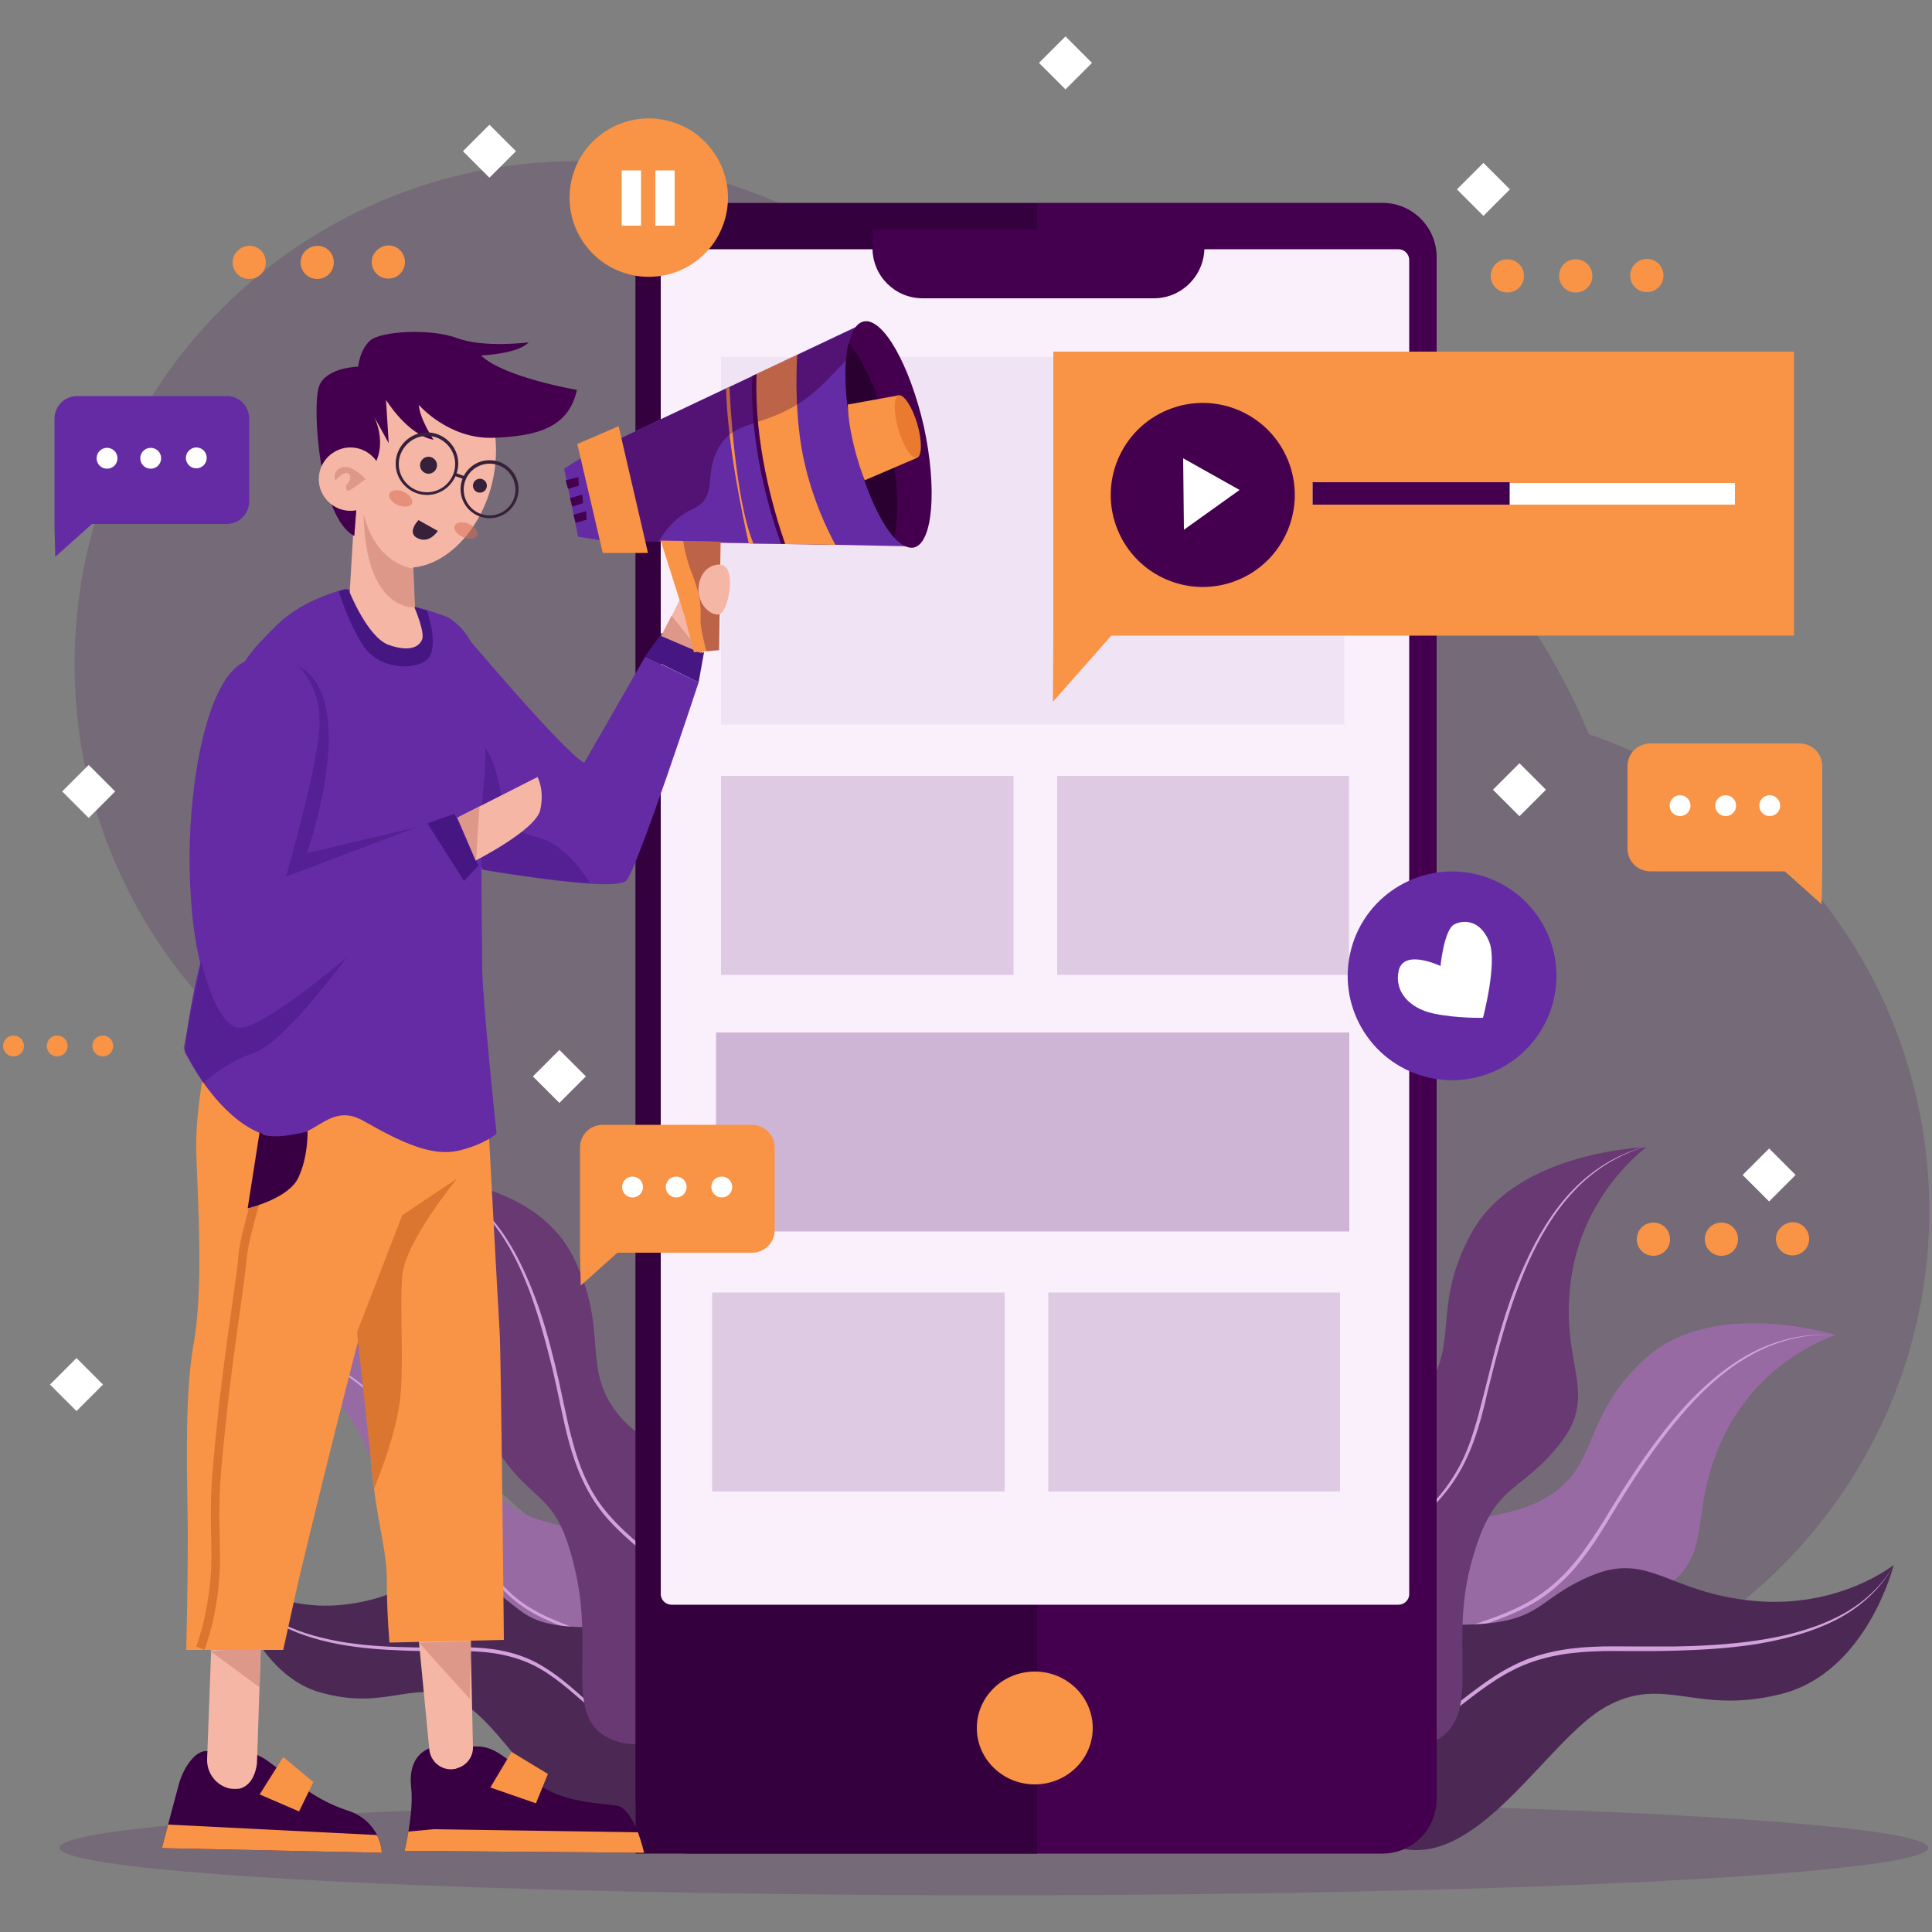 <?xml version="1.0" encoding="utf-8"?>
<!-- Generator: Adobe Illustrator 23.0.3, SVG Export Plug-In . SVG Version: 6.00 Build 0)  -->
<svg version="1.1" xmlns="http://www.w3.org/2000/svg" xmlns:xlink="http://www.w3.org/1999/xlink" x="0px" y="0px"
	 viewBox="0 0 500 500" style="enable-background:new 0 0 500 500;" xml:space="preserve">
<rect x="0" y="0" width="500" height="500" fill="#808080" stroke="none"/>
<style type="text/css">
	.st0{opacity:0.17;fill:#44004E;}
	.st1{fill:#986AA3;}
	.st2{fill:#D3A2DD;}
	.st3{fill:#4C2954;}
	.st4{fill:#683972;}
	.st5{fill:#44004E;}
	.st6{fill:#34003D;}
	.st7{fill:#FAF0FC;}
	.st8{fill:#F99345;}
	.st9{opacity:9.000000e-02;fill:#986AA3;}
	.st10{opacity:0.43;fill:#986AA3;}
	.st11{opacity:0.28;fill:#986AA3;}
	.st12{fill:#380042;}
	.st13{fill:#652BA4;}
	.st14{opacity:0.5;fill:#461782;}
	.st15{fill:#F6B6A6;}
	.st16{fill:#461782;}
	.st17{fill:#36203A;}
	.st18{opacity:0.52;fill:#D86C56;}
	.st19{fill:#DB7631;}
	.st20{fill:#DD988A;}
	.st21{opacity:0.33;fill:#44004E;}
	.st22{fill:#290030;}
	.st23{fill:#EA7A2F;}
	.st24{fill:#FFFFFF;}
</style>
<g id="BACKGROUND">
</g>
<g id="OBJECTS">
	<g>
		<ellipse class="st0" cx="257.2" cy="478.2" rx="241.8" ry="12.3"/>
		<path class="st0" d="M411.2,190c-26.5-63.3-89-107.7-161.9-107.7c-1.8,0-3.5,0-5.2,0.1c-23.7-25-57.3-40.7-94.5-40.7
			C77.6,41.7,19.3,100,19.3,171.9c0,44.2,22,83.3,55.7,106.8c10.3,87.1,84.4,154.6,174.3,154.6c18.5,0,36.4-2.9,53.2-8.2
			c19.5,11.6,42.2,18.3,66.6,18.3c71.9,0,130.2-58.3,130.2-130.2C499.2,256.1,462.4,207.5,411.2,190z"/>
		<g>
			<g>
				<g>
					<path class="st1" d="M349.4,458.2c0,0,10,16.7,25.4,15.8s11.7-20.7,23.9-40c12.3-19.3,17.1-13.3,31.4-22.6
						c14.3-9.3,6.2-19.6,16.1-39.9c9.9-20.3,28.9-26,28.9-26s-31.6-9.9-49.2,6c-17.6,15.9-11.1,28.9-27.8,37.2
						c-16.7,8.3-61.3,4.3-65.8,26.3C327.8,437.1,349.4,458.2,349.4,458.2z"/>
					<g>
						<path class="st2" d="M340.5,450.3c1.5-3.4,3.5-6.5,5.8-9.5c2.3-2.9,4.9-5.6,7.8-7.9c2.9-2.4,6.1-4.3,9.4-6l2.5-1.2l2.6-1
							c1.7-0.7,3.5-1.2,5.3-1.8c7-2.4,14.2-4.3,20.7-7.8c6.5-3.4,11.8-8.7,16-14.8c0.5-0.8,1.1-1.5,1.6-2.3l1.5-2.3
							c1-1.5,2-3.1,2.9-4.7c2-3.2,3.9-6.3,6-9.4c4.1-6.2,8.5-12.2,13.5-17.7c5-5.4,10.7-10.4,17.4-13.9c6.6-3.4,14.1-5.1,21.5-4.5
							c-7.4-0.5-14.9,1.4-21.3,4.9c-6.5,3.5-12.1,8.5-17,14c-4.9,5.5-9.3,11.5-13.4,17.7c-2,3.1-4,6.2-5.9,9.4
							c-1,1.6-1.9,3.2-2.9,4.7l-1.5,2.4c-0.5,0.8-1.1,1.5-1.6,2.3c-2.2,3-4.5,6-7.3,8.5c-2.7,2.6-5.8,4.8-9.1,6.5
							c-6.7,3.5-13.9,5.4-20.9,7.7c-1.8,0.6-3.6,1.1-5.3,1.7l-2.6,1l-2.5,1.2c-3.3,1.6-6.5,3.5-9.4,5.8c-2.9,2.3-5.6,4.8-7.9,7.7
							C344.1,443.8,342,446.9,340.5,450.3z"/>
					</g>
				</g>
				<g>
					<path class="st3" d="M332.4,445.6c0,0-9.5-15-1.2-25.9c8.3-10.9,23.4,0.9,45.9,0.8c22.5-0.1,19.7-6.4,34.7-12.7
						c15-6.3,19.8,4.4,42,6.5c22.2,2.1,36.3-9.3,36.3-9.3s-6.9,27.8-29.1,33.4c-22.2,5.6-30.1-5.1-45.4,3.3
						c-15.3,8.5-33.6,43.1-54.6,36.2C339.9,471.2,332.4,445.6,332.4,445.6z"/>
					<g>
						<path class="st2" d="M334.8,455.8c3.5,0.4,7.1,0.3,10.6-0.1c3.5-0.4,7-1.1,10.3-2.2c3.4-1,6.6-2.5,9.7-4.2l2.3-1.3
							c0.8-0.5,1.4-1,2.2-1.5c1.4-1,2.8-2.1,4.2-3.2c2.8-2.2,5.5-4.4,8.4-6.5c2.8-2.1,5.8-4.1,9-5.7c6.4-3.3,13.6-4.6,20.6-4.9
							c3.5-0.2,7.1-0.1,10.6-0.1c3.5,0,7.1,0,10.6,0c7-0.1,14.1-0.5,21.1-1.5c6.9-1,13.9-2.7,20.2-5.7c6.4-3,12-7.7,15.5-13.8
							c-3.4,6.2-8.9,11.1-15.3,14.3c-6.4,3.2-13.3,4.9-20.3,6.1c-7,1.1-14.1,1.5-21.2,1.7c-3.5,0.1-7.1,0.1-10.6,0.1
							c-3.5,0-7.1-0.1-10.6,0.1c-7,0.3-14,1.5-20.3,4.7c-6.3,3.1-11.7,7.8-17.3,12c-1.4,1.1-2.8,2.2-4.3,3.1c-0.7,0.5-1.4,1-2.2,1.5
							l-2.3,1.3c-3.1,1.7-6.4,3.1-9.8,4.1c-3.4,1-6.9,1.6-10.4,2C341.9,456.2,338.3,456.2,334.8,455.8z"/>
					</g>
				</g>
				<g>
					<path class="st4" d="M341.1,444.5c0,0,14.6,12.6,28.9,6.7c14.4-5.9,4.8-23.4,10.5-45.7c5.8-22.3,12.2-18.1,23-31.6
						c10.8-13.5-0.1-20.6,3.1-43c3.2-22.4,19.5-34,19.5-34s-33.1,0.9-45,21.7c-11.8,20.8-1.7,31-15.1,44.3
						c-13.4,13.3-57,24-54.5,46.3S341.1,444.5,341.1,444.5z"/>
					<g>
						<path class="st2" d="M330.3,439.8c0.4-3.7,1.4-7.4,2.6-10.9c1.3-3.5,3-6.9,5-10c2-3.2,4.4-6.1,7.1-8.7l2-2l2.2-1.8
							c1.4-1.2,3-2.3,4.4-3.4c5.9-4.5,12.2-8.7,17.3-14.1c2.6-2.7,4.7-5.7,6.5-8.9c1.8-3.2,3.1-6.7,4.2-10.3l0.8-2.7l0.7-2.7
							c0.5-1.8,0.9-3.6,1.4-5.4c0.9-3.6,1.8-7.3,2.8-10.9c2-7.2,4.3-14.4,7.5-21.2c3.1-6.8,7-13.4,12.2-18.8
							c5.2-5.4,11.8-9.5,19.1-11.3c-7.2,2-13.7,6.1-18.8,11.6c-5.1,5.4-8.9,12-11.9,18.7c-3,6.8-5.3,13.9-7.3,21.1
							c-1,3.6-1.9,7.2-2.8,10.8c-0.5,1.8-0.8,3.6-1.3,5.4l-0.7,2.7c-0.3,0.9-0.5,1.8-0.8,2.7c-1.1,3.6-2.5,7.1-4.3,10.4
							c-1.8,3.3-4.1,6.4-6.7,9.1c-5.3,5.4-11.5,9.6-17.5,14.1c-1.5,1.1-3,2.2-4.5,3.4l-2.2,1.7l-2,1.9c-2.7,2.6-5.1,5.4-7.1,8.5
							c-2.1,3.1-3.8,6.4-5.2,9.9C331.8,432.5,330.7,436.1,330.3,439.8z"/>
					</g>
				</g>
			</g>
			<g>
				<g>
					<path class="st1" d="M174.7,456.5c0,0-8.2,15.7-20.9,14.9c-12.7-0.9-9.6-19.4-19.7-37.6c-10.1-18.1-14.1-12.5-25.9-21.3
						c-11.8-8.8-5.1-18.4-13.3-37.5c-8.1-19.1-23.8-24.4-23.8-24.4s26.1-9.3,40.5,5.6c14.5,15,9.1,27.2,22.9,35
						c13.8,7.8,50.5,4.1,54.2,24.8C192.4,436.7,174.7,456.5,174.7,456.5z"/>
					<g>
						<path class="st2" d="M182,449.1c-1.2-3-2.9-5.8-4.7-8.4c-1.9-2.6-4-5-6.4-7.2c-2.4-2.2-5-4-7.8-5.6l-2.1-1.1
							c-0.7-0.4-1.5-0.6-2.2-1c-1.5-0.6-3-1.2-4.5-1.7c-3-1.1-6.1-2.1-9.1-3.3c-3-1.2-6-2.5-8.8-4.3c-5.6-3.5-9.8-8.7-13.2-14.2
							c-1.7-2.8-3.2-5.6-4.7-8.5c-1.5-2.8-3.1-5.7-4.7-8.5c-3.2-5.6-6.7-11-10.6-16.2c-3.9-5.1-8.4-9.8-13.8-13.3
							c-5.3-3.6-11.8-5.6-18.3-5.1c6.5-0.6,13,1.2,18.5,4.7c5.5,3.5,10.1,8.2,14.1,13.3c4,5.1,7.5,10.6,10.8,16.2
							c1.6,2.8,3.2,5.6,4.7,8.5c1.6,2.8,3,5.7,4.7,8.4c3.3,5.5,7.4,10.6,12.8,14c5.4,3.4,11.6,5.3,17.7,7.7c1.5,0.6,3,1.1,4.5,1.8
							c0.7,0.3,1.5,0.6,2.2,1l2.1,1.2c2.8,1.7,5.5,3.6,7.8,5.8c2.3,2.3,4.4,4.7,6.2,7.4C179.3,443.2,180.8,446.1,182,449.1z"/>
					</g>
				</g>
				<g>
					<path class="st3" d="M188.7,444.7c0,0,7.8-14.1,1-24.4c-6.8-10.3-19.3,0.9-37.8,0.8c-18.5-0.1-16.2-6-28.5-11.9
						c-12.3-5.9-16.3,4.2-34.6,6.1c-18.3,2-29.9-8.7-29.9-8.7s5.7,26.2,24,31.4c18.3,5.2,24.8-4.8,37.4,3.1s27.6,40.5,44.9,34.1
						C182.5,468.7,188.7,444.7,188.7,444.7z"/>
					<g>
						<path class="st2" d="M186.7,454.2c-2.9,0.5-5.9,0.4-8.9,0.1c-3-0.3-5.9-1-8.7-1.9c-2.8-0.9-5.5-2.3-8.1-3.9l-1.9-1.2l-1.8-1.4
							c-1.2-0.9-2.3-1.9-3.4-2.9c-4.5-3.8-8.8-8-13.9-11c-5.1-3-10.9-4.3-16.8-4.6c-2.9-0.2-5.9-0.1-8.9-0.1c-3,0-6,0-8.9-0.1
							c-6-0.2-11.9-0.6-17.8-1.7c-5.8-1.1-11.7-2.9-16.8-6c-5.1-3.1-9.4-7.6-11.9-13c1.3,2.6,3.1,5.1,5.1,7.2c2.1,2.1,4.4,3.9,7,5.4
							c5.1,3,10.9,4.6,16.7,5.7c5.8,1,11.8,1.4,17.7,1.5c3,0.1,5.9,0.1,8.9,0c3,0,6-0.1,8.9,0.1c6,0.3,12,1.6,17.2,4.8
							c5.2,3.1,9.5,7.3,13.9,11.2c1.1,1,2.2,2,3.4,2.9l1.7,1.4l1.8,1.2c2.5,1.6,5.1,3,7.9,4C174.7,454,180.7,454.9,186.7,454.2z"/>
					</g>
				</g>
				<g>
					<path class="st4" d="M181.5,443.6c0,0-12,11.9-23.8,6.3c-11.8-5.5-4-22-8.7-42.9c-4.7-20.9-10-17.1-18.9-29.7
						c-8.9-12.7,0-19.3-2.6-40.4c-2.6-21.1-16.1-31.9-16.1-31.9s27.3,0.8,37,20.4s1.4,29.1,12.4,41.6c11,12.5,46.9,22.6,44.9,43.5
						C203.6,431.5,181.5,443.6,181.5,443.6z"/>
					<g>
						<path class="st2" d="M190.4,439.3c-0.4-3.4-1.2-6.6-2.3-9.8c-1.1-3.2-2.5-6.3-4.1-9.2c-1.6-2.9-3.7-5.6-5.8-8.1l-1.7-1.8
							c-0.6-0.6-1.2-1.1-1.8-1.7c-1.2-1.1-2.5-2.2-3.8-3.3c-2.6-2.2-5.2-4.3-7.7-6.5c-2.5-2.2-5-4.6-7.1-7.2
							c-4.3-5.3-7-11.7-8.8-18.3c-0.9-3.3-1.6-6.6-2.3-9.9c-0.7-3.3-1.4-6.6-2.2-9.9c-1.6-6.5-3.4-13-5.7-19.3
							c-2.4-6.3-5.3-12.4-9.5-17.7c-4-5.3-9.6-9.6-16-11.7c6.5,1.9,12.2,6.1,16.4,11.4c4.3,5.3,7.3,11.4,9.8,17.7
							c2.5,6.3,4.3,12.8,5.9,19.4c0.8,3.3,1.5,6.6,2.2,9.9c0.7,3.3,1.4,6.6,2.3,9.8c1.7,6.5,4.3,12.8,8.5,17.9
							c4.2,5.2,9.6,9.3,14.7,13.7c1.3,1.1,2.6,2.2,3.8,3.4c0.6,0.6,1.3,1.1,1.8,1.8l1.7,1.9c2.2,2.6,4.2,5.3,5.8,8.3
							c1.6,3,2.9,6.1,4,9.3C189.4,432.6,190.1,435.9,190.4,439.3z"/>
					</g>
				</g>
			</g>
			<g>
				<g>
					<path class="st5" d="M357.8,479.7H178.5c-7.7,0-14-6.3-14-14V66.5c0-7.7,6.3-14,14-14h179.3c7.7,0,14,6.3,14,14v399.2
						C371.7,473.5,365.5,479.7,357.8,479.7z"/>
					<path class="st6" d="M268.4,479.7H164.5V66.9c0-7.9,6.4-14.3,14.3-14.3h89.6V479.7z"/>
					<path class="st7" d="M361.9,415.3H173.8c-1.5,0-2.8-1.2-2.8-2.8V67.3c0-1.5,1.2-2.8,2.8-2.8h188.1c1.5,0,2.8,1.2,2.8,2.8v345.3
						C364.7,414.1,363.4,415.3,361.9,415.3z"/>
					<path class="st5" d="M298.6,77.2h-59.8c-7.2,0-13-5.8-13-13v-4.8h85.9v4.8C311.6,71.4,305.8,77.2,298.6,77.2z"/>
					<ellipse class="st8" cx="267.8" cy="447.2" rx="15" ry="14.6"/>
				</g>
				<rect x="186.6" y="92.4" class="st9" width="161.3" height="95.1"/>
				<rect x="185.3" y="267.2" class="st10" width="163.9" height="51.5"/>
				<rect x="184.3" y="334.5" class="st11" width="75.7" height="51.5"/>
				<rect x="271.3" y="334.5" class="st11" width="75.5" height="51.5"/>
				<rect x="186.6" y="200.8" class="st11" width="75.7" height="51.5"/>
				<rect x="273.6" y="200.8" class="st11" width="75.5" height="51.5"/>
			</g>
			<g>
				<g>
					<path class="st12" d="M98.8,479.5l-56.9-1.2c0,0,0.7-2.7,1.6-6.1c1-3.9,2.3-8.5,2.8-10.5c1-3.7,4.1-9,7.5-8.5
						c3.4,0.5,9.5-1.7,15.3,2.4c5.8,4.1,11.7,10,20.7,12.9c4.4,1.4,6.6,4.1,7.8,6.4C98.8,477.4,98.8,479.5,98.8,479.5z"/>
					<path class="st13" d="M180.8,176.6c0,0-15.8,48.1-18.7,51.3c-0.9,0.9-4.5,1.1-9.3,0.8c-11.1-0.7-27.9-3.6-27.9-3.6
						s-2.9-6.3-4.6-17c-0.7-4.4-1.2-13-1.6-21.7c-0.5-12.5-0.8-25-0.8-25s28.2,33.6,33.3,36l15.8-27.5L180.8,176.6z"/>
					<path class="st14" d="M152.8,228.6c-11.1-0.7-27.9-3.6-27.9-3.6s-2.9-6.3-4.6-17c-0.7-4.4-1.2-13-1.6-21.7
						c3.5,2.4,8.2,6.9,9.9,14.4c2.9,12.9,2.7,13.9,10.9,16.1C145.4,218.3,150.4,224.9,152.8,228.6z"/>
					<path class="st15" d="M54.9,420.4l-1.3,34.9c-0.1,3.6,2.4,6.9,6,7.6c0.8,0.1,1.6,0.1,2.4,0c4.1-1,4.5-6.6,4.5-6.6l1.2-35.7
						L54.9,420.4z"/>
					<path class="st12" d="M166.7,479.5l-62-0.5c0,0,0.5-2.1,1-5c0.6-3.5,1.1-8.1,0.7-11.5c-0.7-6.3,2.2-9,4.6-10
						c2.4-1,8.3-0.5,12.7-0.5c4.4,0,7.8,3.4,14.6,9c6.8,5.6,17,5.6,21.4,6.3c2.3,0.4,4.1,3.8,5.4,6.8
						C166.1,476.9,166.7,479.5,166.7,479.5z"/>
					<path class="st15" d="M108.1,421.6l3,31.1c0.3,3.3,3.3,5.7,6.6,5.1c0.2,0,0.4-0.1,0.6-0.2c0.2-0.1,0.4-0.1,0.6-0.2
						c2.2-0.9,3.6-3,3.5-5.4l-0.7-31.6L108.1,421.6z"/>
					<polygon class="st8" points="73.3,454.7 67.2,464.4 77.4,468.8 81.1,461.2 					"/>
					<path class="st8" d="M98.8,479.5l-56.9-1.2c0,0,0.7-2.7,1.6-6.1l53.9,2.7l0.2,0.1C98.8,477.4,98.8,479.5,98.8,479.5z"/>
					<path class="st8" d="M166.7,479.5l-62-0.5c0,0,0.5-2.1,1-5l6.5-0.6l52.9,0.8C166.1,476.9,166.7,479.5,166.7,479.5z"/>
					<polygon class="st8" points="132.4,453.4 126.9,462.6 138.7,466.7 141.8,459.1 					"/>
					<path class="st8" d="M85.8,278.4c0,0,9.1,74.1,9.9,93.4c0.7,19.3,4.4,27.7,4.4,36.9c0,9.1,0.7,16.4,0.7,16.4l29.6-0.7
						c0,0-0.7-73.7-1.1-79.9c-0.4-6.2-3.6-66.4-3.6-66.4L85.8,278.4z"/>
					<path class="st8" d="M109.5,281.3c0,0-3.6,21.9-8.8,36.9c-5.1,15-22.6,86.9-24.1,93.8c-1.5,6.9-3.3,15-3.3,15H48.2
						c0,0,0.4-16.4,0.4-28.8c0-12.4-1.1-36.1,1.5-50.4c2.6-14.2,1.1-36.9,0.7-49.3c-0.4-12.4,3.3-27.7,3.3-27.7L109.5,281.3z"/>
					<path class="st13" d="M128.5,293.4c0,0-3.3,2.9-9.9,4.4c-6.6,1.5-14.2-1.8-24.5-7.7c-10.2-5.8-13.1,7.7-25.5,3.6
						c-12.4-4-20.8-21.5-20.8-21.5s0.7-9.9,4.4-24.5c3.6-14.6,5.1-56.2,7.3-66.1c2.2-9.9,5.1-12.8,12-19.7c5.3-5.3,12.8-8,16.2-9
						c1.1-0.3,1.7-0.5,1.7-0.5s13,3.1,21.1,5.5c3,0.9,5.3,1.7,6,2.2c2.6,1.8,5.5,4.7,6.9,10.2c1.5,5.5,2.9,23.7,1.8,32.8
						c-1.1,9.1-0.4,38.7-0.4,47.4C124.9,259.4,128.5,293.4,128.5,293.4z"/>
					<path class="st13" d="M79.6,175.1c0,0-8.8-8-16.8-3.6c-8,4.4-12.4,23.6-13.5,42.3c-1.1,18.6,1.4,48.6,12,48.3
						c10.6-0.4,58.8-33.9,58.8-33.9l-9.5-15l-35.4,12.8C75.2,225.8,84,182.8,79.6,175.1z"/>
					<polygon class="st16" points="110.6,213.1 117.6,210.6 123.8,224 120.1,228 					"/>
					<path class="st15" d="M139.1,201.1l-20.7,10.5l4.7,11.1c0,0,15.4-7.8,16.7-13C141,204.4,139.1,201.1,139.1,201.1z"/>
					<polygon class="st16" points="167,169.8 171.3,163.8 182.2,168.8 180.8,176.6 					"/>
					<path class="st15" d="M186.7,147c0,0-2.8-2.8-5.5-0.5c-2.7,2.3-9.7,18-9.7,18l10.5,4.5c0,0,2.8-11.6,4-15.2
						C187.1,150.2,186.7,147,186.7,147z"/>
					<path class="st16" d="M110.5,158c-8-2.4-21.1-5.5-21.1-5.5s-0.6,0.2-1.7,0.5c0.8,2.8,2.8,8.5,6.1,13.8
						c4.5,7.3,15.6,6.7,17.5,2.9C113.2,166,110.7,158.5,110.5,158z"/>
					<g>
						<path class="st15" d="M92,128.2l-1.5,25.1c0,0,4.7,11.7,10.1,13.6c5.4,1.9,7.8,0.5,8.6-1.3c0.9-1.8-1.9-8.3-1.9-8.3l-0.4-10
							l0.4-3.8L92,128.2z"/>
						<path class="st15" d="M90.7,107.2c0,0-3.3,33.7,10,38.8c13.3,5.1,28.8-11.8,27.6-31.6c-1.2-19.8-17.3-21-21-20.8
							C103.5,93.8,91.7,98.2,90.7,107.2z"/>
						<path class="st5" d="M92.5,125.8c0,0,3.9-2.7,5.4-7.9c1.5-5.2-1.1-10.1-1.1-10.1l3.8,6.9l-0.7-11.2c0,0,5.6,9.1,12.3,10.3
							c0,0-3.6-5.4-3.8-9c0,0,7.7,8.9,19.2,8.5c11.6-0.4,19.6-2.7,21.7-12.4c0,0-18.9-3.2-24.8-8.9c0,0,9.6-0.4,12.3-3.4
							c0,0-11.6,1.5-18.5-1.1c-6.9-2.6-20-1.8-22.6,0.7c-2.7,2.6-3,6.7-3,6.7s-8.2,0.1-10.1,5c-1.9,4.9-0.1,34.1,9.1,38.8l0.5-6.5
							l-0.8-4.9L92.5,125.8z"/>
						<path class="st15" d="M98.9,124c0,4.5-3.7,8.2-8.2,8.2s-8.2-3.7-8.2-8.2c0-4.5,3.7-8.2,8.2-8.2S98.9,119.5,98.9,124z"/>
						<path class="st17" d="M113.1,120.4c0,1.2-1,2.2-2.2,2.2s-2.2-1-2.2-2.2s1-2.2,2.2-2.2S113.1,119.2,113.1,120.4z"/>
						<path class="st17" d="M126,125.7c0,1-0.8,1.8-1.8,1.8c-1,0-1.8-0.8-1.8-1.8c0-1,0.8-1.8,1.8-1.8
							C125.2,123.9,126,124.7,126,125.7z"/>
						<g>
							<g>
								<path class="st17" d="M110.5,128.1c-4.4,0-8.1-3.6-8.1-8.1c0-4.4,3.6-8.1,8.1-8.1c4.4,0,8.1,3.6,8.1,8.1
									C118.5,124.5,114.9,128.1,110.5,128.1z M110.5,112.8c-4,0-7.3,3.3-7.3,7.3c0,4,3.3,7.3,7.3,7.3c4,0,7.3-3.3,7.3-7.3
									C117.8,116.1,114.5,112.8,110.5,112.8z"/>
							</g>
							<g>
								<path class="st17" d="M126.7,134.1c-4.1,0-7.5-3.3-7.5-7.5c0-4.1,3.3-7.5,7.5-7.5c4.1,0,7.5,3.3,7.5,7.5
									C134.2,130.8,130.8,134.1,126.7,134.1z M126.7,120c-3.7,0-6.7,3-6.7,6.7c0,3.7,3,6.7,6.7,6.7c3.7,0,6.7-3,6.7-6.7
									C133.4,123,130.4,120,126.7,120z"/>
							</g>
							<g>
								
									<rect x="118.6" y="122" transform="matrix(0.344 -0.939 0.939 0.344 -37.666 192.564)" class="st17" width="0.8" height="2.6"/>
							</g>
						</g>
						<path class="st17" d="M108.3,134.6l5,2.8c0,0-2.1,3.4-5.2,1.9C105.1,137.9,108.3,134.6,108.3,134.6z"/>
						<path class="st18" d="M106.6,130.3c-0.4,0.9-2.1,1.1-3.7,0.4c-1.6-0.7-2.6-2.1-2.1-3c0.4-0.9,2.1-1.1,3.7-0.4
							C106,128,107,129.3,106.6,130.3z"/>
						<path class="st18" d="M123.5,138.6c-0.4,0.9-2.1,1.1-3.7,0.4c-1.6-0.7-2.6-2.1-2.1-3c0.4-0.9,2.1-1.1,3.7-0.4
							C122.9,136.3,123.9,137.7,123.5,138.6z"/>
					</g>
					<g>
						<path class="st19" d="M52.9,427l-2.1-0.9c0-0.1,4.3-10.9,3.9-25.5c-0.3-13.3-0.1-16.1,1-27.5l0.5-4.8
							c0.9-9.3,2.5-20.9,3.8-30.1c0.9-6.3,1.6-11.2,1.7-13.3c0.4-5.2,5-20.1,5.2-20.7L69,305c0,0.2-4.7,15.3-5.1,20.2
							c-0.2,2.1-0.8,7.1-1.7,13.4c-1.3,9.2-2.9,20.8-3.8,30l-0.5,4.8c-1.1,11.3-1.3,14-1,27.2C57.4,415.6,53.1,426.5,52.9,427z"/>
					</g>
					<path class="st12" d="M67.2,292.9l-3.1,19.8c0,0,10.5-2.4,13.1-7.9c2.6-5.5,2.4-12,2.4-12S69.6,295.6,67.2,292.9z"/>
					<path class="st14" d="M76.9,172.2c0,0,5.8,4.4,5.8,14.6S74,226.9,74,226.9l34.1-12.9l-28.7,6.8
						C79.4,220.9,93.7,180.5,76.9,172.2z"/>
					<path class="st20" d="M94.1,132.9c0,0,2,12.1,12.9,14.3l0.4,10C107.3,157.2,94.5,158.4,94.1,132.9z"/>
					<path class="st20" d="M94.6,124c0,0-3.5-4-6.2-3c-2.7,1-1.6,3.4-1.6,3.4s2.4-2.9,3.5-1.7c1.1,1.2-0.7,2.8-0.7,2.8
						s-0.4,2.1,1,1.3C91.9,126.1,94.6,124,94.6,124z"/>
					<polygon class="st20" points="124.1,208.7 123.2,222.7 118.4,211.6 					"/>
					<polygon class="st20" points="173.8,159.3 181.6,169.1 171.1,164.6 					"/>
					<path class="st19" d="M92.4,344.8l11.7-30.3l14.2-9.5c0,0-13.5,16.4-14.2,25.2c-0.7,8.8,0.4,20.1-0.4,30.3
						c-0.7,10.2-6.9,24.8-6.9,24.8L92.4,344.8z"/>
					<polygon class="st20" points="54.3,427.2 67.2,436.7 67.4,426.7 					"/>
					<polygon class="st20" points="108.4,425.1 121.6,439.7 121.9,424.7 					"/>
					<path class="st14" d="M47.5,271.3l4.6-22.5c0,0,3.8,17.4,10.2,17.2c6.4-0.3,27.4-18.2,27.4-18.2s-16.1,22-23.8,24.6
						c-7.7,2.6-13.3,7.9-13.3,7.9L47.5,271.3z"/>
				</g>
				<g>
					<polygon class="st13" points="146,121.3 149.6,138.9 155.3,139.8 150.4,118.5 					"/>
					<polygon class="st5" points="146.4,124.3 149.7,123.5 149.8,125.7 147,126.5 					"/>
					<polygon class="st5" points="147.5,128.9 150.7,128 150.9,130.2 148.1,131.1 					"/>
					<polygon class="st5" points="148.4,133.2 151.7,132.3 151.8,134.5 149,135.3 					"/>
					<g>
						<polygon class="st13" points="236.1,141.4 216.2,141 203.2,140.8 195,140.7 193.8,140.6 170.4,140.2 159.8,140 156.4,115.4 
							187.9,100.5 188.8,100.1 195.8,96.8 206.3,91.8 224.7,83.1 225.3,86.3 						"/>
						<path class="st21" d="M225.3,86.3c-2.1,2.4-5.6,6.3-11.6,12.4c-12.6,12.7-22,8.7-27.1,16.2c-5.1,7.5-0.2,13.5-7.3,16.8
							c-4.8,2.2-7.6,6.2-8.9,8.6l-10.5-0.2l-3.5-24.6l31.5-14.9l0.9-0.4l7-3.3l10.6-5l18.4-8.7L225.3,86.3z"/>
						<polygon class="st8" points="186.5,140.2 186.1,168.2 182.8,168.5 179.6,168.8 177.1,159.2 171,139.9 176.8,140 						"/>
						<path class="st5" d="M236.5,141.7c-1.5,0.3-3.3-0.6-5-2.5c-3.9-4.3-8-13.6-10.5-24.7c-2.3-10.4-2.7-19.8-1.3-25.6v0
							c0.7-3.2,2-5.3,3.8-5.7c5-1.1,11.9,11.1,15.6,27.2C242.6,126.6,241.4,140.6,236.5,141.7z"/>
						<path class="st22" d="M231.4,139.1c-3.9-4.3-8-13.6-10.5-24.7c-2.3-10.4-2.7-19.8-1.3-25.6c3.9,4.3,8,13.5,10.5,24.7
							C232.4,123.9,232.8,133.4,231.4,139.1z"/>
						<path class="st8" d="M219.4,104.7l13.2-2.4l4.7,16.2l-13.5,5.8C223.7,124.4,219.6,113.5,219.4,104.7z"/>
						<path class="st23" d="M237.4,109.7c1.3,4.5,1.2,8.4-0.1,8.8s-3.5-2.9-4.8-7.4c-1.3-4.5-1.2-8.4,0.1-8.8
							C233.9,102,236.1,105.3,237.4,109.7z"/>
						<path class="st5" d="M215.1,140.9l-13-0.2c-3.2-9.1-8.1-26.1-7.4-43.4l10.6-4.9l-0.1,0.3c0,0-1.1,15.8,2.2,28.6
							C209.7,130,212.9,136.8,215.1,140.9z"/>
						<path class="st8" d="M216.2,141l-13-0.2c-3.2-9.3-8.1-26.5-7.4-44l10.6-5l-0.1,0.3c0,0-1.1,16,2.2,28.9
							C210.7,130,214,136.9,216.2,141z"/>
						<path class="st8" d="M195,140.7l-1.2,0c-1.5-6.6-5.5-25.3-5.9-40.1l0.9-0.4C188.9,103.3,190.2,129.2,195,140.7z"/>
						<path class="st21" d="M225.3,86.3c-2.1,2.4-5.6,6.3-11.6,12.4c-12.6,12.7-22,8.7-27.1,16.2c-5.1,7.5-0.2,13.5-7.3,16.8
							c-4.8,2.2-7.6,6.2-8.9,8.6l-10.5-0.2l-3.5-24.6l31.5-14.9l0.9-0.4l7-3.3l10.6-5l18.4-8.7L225.3,86.3z"/>
						<polygon class="st8" points="160.1,110.3 167.7,143.1 156,143.1 149.4,114.9 						"/>
						<path class="st21" d="M186.5,140.2l-0.4,28.1l-3.3,0.3c-0.4-1.7-1.5-6-1.5-7.8c0-2.3,0.5-5.6-2.2-12.3c-1.4-3.6-2-6.5-2.3-8.5
							L186.5,140.2z"/>
					</g>
				</g>
				<path class="st15" d="M186.1,146.1c0,0-4.2-0.1-5.2,5c-1,5.1,3.3,8.7,5.5,7.8C188.5,157.9,191,146.1,186.1,146.1z"/>
			</g>
			<g>
				<polygon class="st8" points="464.3,91 272.6,91 272.6,164.5 272.6,164.5 272.5,181.6 287.6,164.5 464.3,164.5 				"/>
				
					<ellipse transform="matrix(0.926 -0.379 0.379 0.926 -25.392 127.288)" class="st5" cx="311.1" cy="128.2" rx="23.8" ry="23.8"/>
				<polygon class="st24" points="306.2,118.6 306.4,137.1 320.8,126.8 				"/>
				<rect x="339.7" y="125" class="st24" width="109.3" height="5.6"/>
				<rect x="339.7" y="124.8" class="st5" width="51" height="5.8"/>
			</g>
			<g>
				
					<ellipse transform="matrix(0.26 -0.966 0.966 0.26 34.22 549.725)" class="st13" cx="375.6" cy="252.5" rx="27" ry="27"/>
				<path class="st24" d="M372.8,250c0,0-9.4-4.5-10.8,1.1c-1.3,5.6,2.9,9.9,9,11.2c6.1,1.3,12.8,1.1,12.8,1.1s3.8-14.3,1.6-19.7
					c-2.2-5.4-6.3-5.8-9-4.5C373.7,240.6,372.8,250,372.8,250z"/>
			</g>
			<g>
				
					<ellipse transform="matrix(0.783 -0.622 0.622 0.783 4.652 115.566)" class="st8" cx="167.9" cy="51.1" rx="20.5" ry="20.5"/>
				<rect x="160.9" y="44.1" class="st24" width="5" height="14.3"/>
				<rect x="169.6" y="44.1" class="st24" width="5" height="14.3"/>
			</g>
			<g>
				<path class="st8" d="M421.2,198.3v21.3c0,3.3,2.6,5.9,5.9,5.9h34.8l9.5,8.5l0.2-8.5v-27.2c0-3.3-2.6-5.9-5.9-5.9h-38.5
					C423.8,192.4,421.2,195,421.2,198.3z"/>
				<path class="st24" d="M437.5,208.5c0,1.5-1.2,2.7-2.7,2.7s-2.7-1.2-2.7-2.7s1.2-2.7,2.7-2.7S437.5,207,437.5,208.5z"/>
				<path class="st24" d="M449.3,208.5c0,1.5-1.2,2.7-2.7,2.7s-2.7-1.2-2.7-2.7s1.2-2.7,2.7-2.7S449.3,207,449.3,208.5z"/>
				<path class="st24" d="M460.7,208.5c0,1.5-1.2,2.7-2.7,2.7s-2.7-1.2-2.7-2.7s1.2-2.7,2.7-2.7S460.7,207,460.7,208.5z"/>
			</g>
			<g>
				<path class="st13" d="M64.5,108.4v21.3c0,3.3-2.6,5.9-5.9,5.9H23.8l-9.5,8.5l-0.2-8.5v-27.2c0-3.3,2.6-5.9,5.9-5.9h38.5
					C61.9,102.4,64.5,105.1,64.5,108.4z"/>
				<path class="st24" d="M48.1,118.5c0,1.5,1.2,2.7,2.7,2.7c1.5,0,2.7-1.2,2.7-2.7s-1.2-2.7-2.7-2.7
					C49.4,115.8,48.1,117,48.1,118.5z"/>
				<path class="st24" d="M36.3,118.6c0,1.5,1.2,2.7,2.7,2.7s2.7-1.2,2.7-2.7c0-1.5-1.2-2.7-2.7-2.7S36.3,117.1,36.3,118.6z"/>
				<path class="st24" d="M25,118.6c0,1.5,1.2,2.7,2.7,2.7c1.5,0,2.7-1.2,2.7-2.7c0-1.5-1.2-2.7-2.7-2.7
					C26.2,115.9,25,117.1,25,118.6z"/>
			</g>
			<g>
				<path class="st8" d="M200.5,297v21.3c0,3.3-2.6,5.9-5.9,5.9h-34.8l-9.5,8.5l-0.2-8.5V297c0-3.3,2.6-5.9,5.9-5.9h38.5
					C197.8,291.1,200.5,293.7,200.5,297z"/>
				<path class="st24" d="M184.1,307.2c0,1.5,1.2,2.7,2.7,2.7s2.7-1.2,2.7-2.7s-1.2-2.7-2.7-2.7S184.1,305.6,184.1,307.2z"/>
				<path class="st24" d="M172.3,307.2c0,1.5,1.2,2.7,2.7,2.7s2.7-1.2,2.7-2.7s-1.2-2.7-2.7-2.7S172.3,305.7,172.3,307.2z"/>
				<path class="st24" d="M161,307.2c0,1.5,1.2,2.7,2.7,2.7s2.7-1.2,2.7-2.7s-1.2-2.7-2.7-2.7S161,305.7,161,307.2z"/>
			</g>
			<g>
				
					<rect x="388.4" y="199.6" transform="matrix(0.707 0.707 -0.707 0.707 259.751 -218.194)" class="st24" width="9.7" height="9.7"/>
				
					<rect x="139.9" y="273.8" transform="matrix(0.707 0.707 -0.707 0.707 239.436 -20.773)" class="st24" width="9.7" height="9.7"/>
				
					<rect x="121.8" y="34.3" transform="matrix(0.707 0.707 -0.707 0.707 64.804 -78.09)" class="st24" width="9.7" height="9.7"/>
				
					<rect x="379.1" y="44.2" transform="matrix(0.707 0.707 -0.707 0.707 147.136 -257.122)" class="st24" width="9.7" height="9.7"/>
				
					<rect x="270.9" y="11.5" transform="matrix(0.707 0.707 -0.707 0.707 92.35 -190.24)" class="st24" width="9.7" height="9.7"/>
				
					<rect x="453" y="299.3" transform="matrix(0.707 0.707 -0.707 0.707 349.18 -234.652)" class="st24" width="9.7" height="9.7"/>
				
					<rect x="14.9" y="353.5" transform="matrix(0.707 0.707 -0.707 0.707 259.187 91.011)" class="st24" width="9.7" height="9.7"/>
				
					<rect x="18.1" y="200" transform="matrix(0.707 0.707 -0.707 0.707 151.553 43.767)" class="st24" width="9.7" height="9.7"/>
				<g>
					<path class="st8" d="M23.9,270.7c0,1.5,1.2,2.7,2.7,2.7c1.5,0,2.7-1.2,2.7-2.7s-1.2-2.7-2.7-2.7
						C25.1,268,23.9,269.2,23.9,270.7z"/>
					<path class="st8" d="M12.1,270.7c0,1.5,1.2,2.7,2.7,2.7c1.5,0,2.7-1.2,2.7-2.7s-1.2-2.7-2.7-2.7
						C13.3,268,12.1,269.2,12.1,270.7z"/>
					<path class="st8" d="M0.8,270.7c0,1.5,1.2,2.7,2.7,2.7s2.7-1.2,2.7-2.7S5,268,3.5,268S0.8,269.2,0.8,270.7z"/>
				</g>
				<g>
					<path class="st8" d="M421.9,71.3c0,2.4,1.9,4.3,4.3,4.3s4.3-1.9,4.3-4.3c0-2.4-1.9-4.3-4.3-4.3S421.9,69,421.9,71.3z"/>
					<path class="st8" d="M403.5,71.4c0,2.4,1.9,4.3,4.3,4.3c2.4,0,4.3-1.9,4.3-4.3c0-2.4-1.9-4.3-4.3-4.3
						C405.4,67.1,403.5,69,403.5,71.4z"/>
					<path class="st8" d="M385.8,71.4c0,2.4,1.9,4.3,4.3,4.3c2.4,0,4.3-1.9,4.3-4.3c0-2.4-1.9-4.3-4.3-4.3
						C387.7,67.1,385.8,69,385.8,71.4z"/>
				</g>
				<g>
					<path class="st8" d="M459.6,320.6c0,2.4,1.9,4.3,4.3,4.3c2.4,0,4.3-1.9,4.3-4.3c0-2.4-1.9-4.3-4.3-4.3
						C461.6,316.4,459.6,318.3,459.6,320.6z"/>
					<path class="st8" d="M441.2,320.7c0,2.4,1.9,4.3,4.3,4.3c2.4,0,4.3-1.9,4.3-4.3c0-2.4-1.9-4.3-4.3-4.3
						C443.1,316.4,441.2,318.3,441.2,320.7z"/>
					<path class="st8" d="M423.6,320.7c0,2.4,1.9,4.3,4.3,4.3c2.4,0,4.3-1.9,4.3-4.3c0-2.4-1.9-4.3-4.3-4.3
						C425.5,316.4,423.6,318.3,423.6,320.7z"/>
				</g>
				<g>
					<path class="st8" d="M96.2,67.8c0,2.4,1.9,4.3,4.3,4.3c2.4,0,4.3-1.9,4.3-4.3c0-2.4-1.9-4.3-4.3-4.3
						C98.2,63.6,96.2,65.5,96.2,67.8z"/>
					<path class="st8" d="M77.8,67.9c0,2.4,1.9,4.3,4.3,4.3c2.4,0,4.3-1.9,4.3-4.3c0-2.4-1.9-4.3-4.3-4.3
						C79.7,63.7,77.8,65.6,77.8,67.9z"/>
					<path class="st8" d="M60.2,67.9c0,2.4,1.9,4.3,4.3,4.3c2.4,0,4.3-1.9,4.3-4.3c0-2.4-1.9-4.3-4.3-4.3
						C62.1,63.7,60.2,65.6,60.2,67.9z"/>
				</g>
			</g>
		</g>
	</g>
</g>
</svg>
